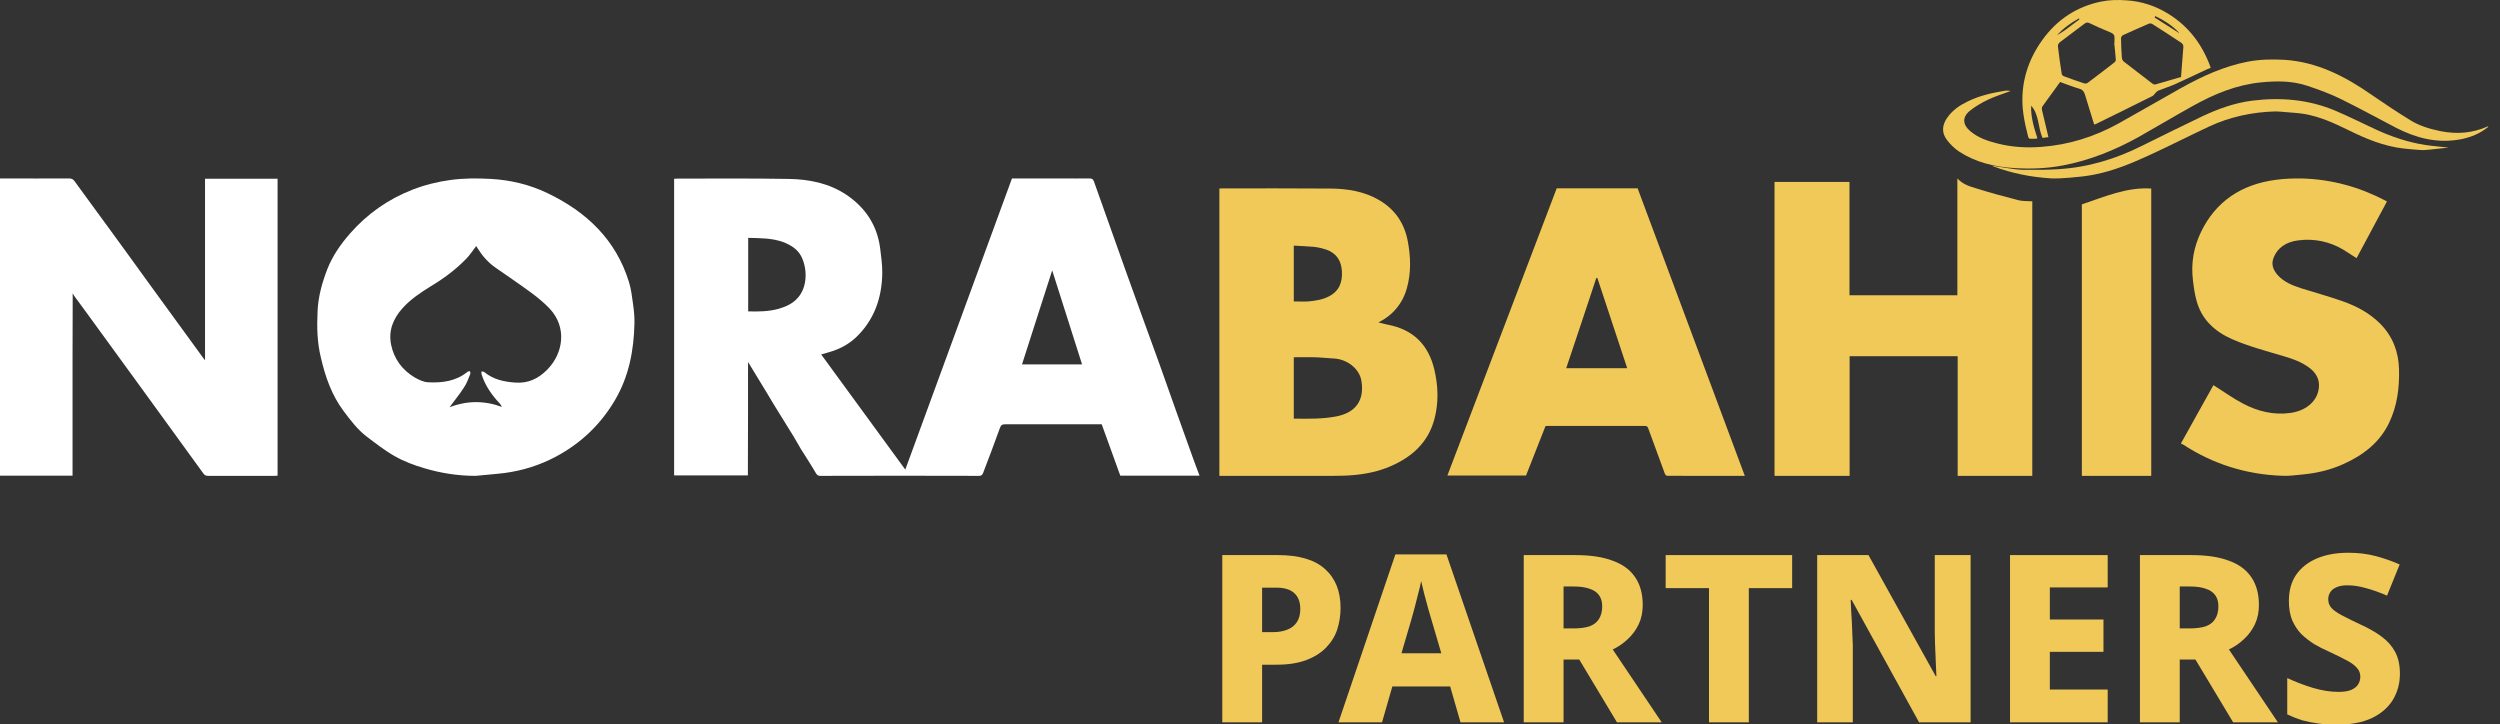 <svg width="214" height="62" viewBox="0 0 214 62" fill="none" xmlns="http://www.w3.org/2000/svg">
<rect x="0" y="0" width="214" height="62" fill="#333333" stroke="none"/>
<g clip-path="url(#clip0_4_21)">
<path d="M64.032 31.068C64.032 34.139 64.032 37.21 64.019 40.281C64.019 40.418 64.019 40.541 64.019 40.692C61.905 40.692 59.818 40.692 57.705 40.692C57.705 32.22 57.705 23.775 57.705 15.302C57.809 15.302 57.901 15.289 57.992 15.289C61.162 15.289 64.332 15.261 67.501 15.316C69.249 15.344 70.958 15.672 72.471 16.687C74.062 17.77 75.08 19.251 75.341 21.252C75.432 21.951 75.523 22.664 75.523 23.363C75.497 25.516 74.819 27.394 73.293 28.861C72.628 29.491 71.832 29.903 70.958 30.149C70.736 30.218 70.528 30.273 70.293 30.341C72.693 33.618 75.08 36.881 77.493 40.198C80.545 31.863 83.585 23.569 86.624 15.275C88.111 15.275 89.572 15.275 91.033 15.275C91.776 15.275 92.533 15.289 93.276 15.275C93.485 15.275 93.563 15.343 93.642 15.535C94.555 18.126 95.481 20.718 96.407 23.309C97.359 25.968 98.325 28.614 99.29 31.274C99.759 32.59 100.229 33.919 100.699 35.249C101.168 36.552 101.625 37.84 102.094 39.143C102.277 39.664 102.486 40.185 102.681 40.719C100.386 40.719 98.129 40.719 95.898 40.719C95.364 39.239 94.842 37.799 94.307 36.319C94.216 36.319 94.124 36.319 94.02 36.319C91.359 36.319 88.698 36.319 86.037 36.319C85.802 36.319 85.685 36.373 85.594 36.634C85.137 37.923 84.641 39.198 84.159 40.473C84.093 40.637 84.015 40.733 83.82 40.733C79.28 40.719 74.741 40.719 70.201 40.733C70.019 40.733 69.927 40.651 69.823 40.473C69.419 39.773 68.975 39.102 68.545 38.416C68.336 38.074 68.141 37.703 67.932 37.361C67.358 36.428 66.784 35.51 66.21 34.578C66.014 34.262 65.832 33.933 65.636 33.618C65.127 32.768 64.606 31.918 64.084 31.068C64.058 31.041 64.045 31.013 64.019 30.986C64.045 31 64.032 31.027 64.032 31.068ZM64.045 20.361C64.045 22.486 64.045 24.57 64.045 26.654C64.932 26.681 65.806 26.667 66.653 26.434C67.266 26.256 67.853 25.996 68.297 25.488C69.119 24.57 69.132 23.007 68.584 21.938C68.245 21.293 67.658 20.964 67.032 20.718C66.079 20.375 65.075 20.389 64.045 20.361ZM90.068 23.144C89.194 25.886 88.333 28.518 87.485 31.191C89.22 31.191 90.903 31.191 92.624 31.191C91.776 28.518 90.928 25.872 90.068 23.144Z" fill="white"/>
<path d="M40.707 40.733C39.2 40.733 37.733 40.502 36.319 40.078C35.446 39.822 34.587 39.501 33.794 39.051C32.948 38.576 32.168 37.96 31.388 37.37C30.595 36.766 30.014 35.983 29.432 35.213C28.388 33.827 27.846 32.248 27.462 30.592C27.145 29.282 27.119 27.96 27.185 26.625C27.238 25.393 27.568 24.212 28.017 23.043C28.467 21.901 29.154 20.912 29.961 19.988C31.428 18.319 33.199 17.061 35.301 16.24C36.358 15.829 37.442 15.559 38.566 15.405C39.716 15.251 40.866 15.251 42.002 15.315C43.681 15.405 45.307 15.79 46.84 16.522C50.237 18.14 52.722 20.54 53.833 24.122C54.031 24.738 54.097 25.393 54.19 26.035C54.269 26.587 54.322 27.139 54.309 27.691C54.256 29.976 53.846 32.196 52.656 34.225C51.44 36.304 49.748 37.935 47.581 39.09C46.206 39.822 44.739 40.284 43.192 40.489C42.373 40.592 41.54 40.643 40.707 40.733ZM40.76 21.067C40.469 21.439 40.231 21.824 39.927 22.132C39.028 23.069 37.984 23.839 36.874 24.507C36.001 25.046 35.155 25.611 34.468 26.368C33.648 27.28 33.239 28.307 33.477 29.5C33.728 30.72 34.428 31.683 35.526 32.325C35.869 32.517 36.266 32.71 36.649 32.723C37.852 32.787 39.028 32.633 40.007 31.837C40.059 31.785 40.152 31.785 40.231 31.773C40.245 31.85 40.284 31.94 40.258 32.004C40.099 32.389 39.967 32.8 39.729 33.146C39.359 33.724 38.923 34.263 38.486 34.854C39.967 34.289 41.447 34.276 42.954 34.828C42.915 34.725 42.862 34.623 42.782 34.545C42.095 33.814 41.527 33.005 41.223 32.042C41.196 31.965 41.223 31.863 41.223 31.785C41.302 31.811 41.408 31.811 41.474 31.863C42.227 32.479 43.139 32.684 44.091 32.748C45.215 32.838 46.1 32.402 46.854 31.631C48.228 30.232 48.546 28.024 47.065 26.432C46.576 25.919 46.021 25.457 45.439 25.033C44.435 24.289 43.404 23.608 42.386 22.889C41.765 22.453 41.276 21.888 40.879 21.246C40.852 21.195 40.813 21.131 40.76 21.067Z" fill="white"/>
<path d="M6.223 25.37C6.223 27.099 6.21 28.827 6.21 30.555C6.21 33.82 6.21 37.084 6.21 40.335C6.21 40.459 6.21 40.582 6.21 40.719C4.131 40.719 2.078 40.719 0 40.719C0 32.242 0 23.779 0 15.275C0.09 15.275 0.18 15.275 0.269 15.275C2.155 15.275 4.029 15.289 5.915 15.275C6.133 15.275 6.274 15.344 6.402 15.536C7.429 16.962 8.481 18.375 9.507 19.788C10.623 21.31 11.726 22.846 12.83 24.369C14.344 26.454 15.858 28.525 17.372 30.61C17.41 30.665 17.462 30.72 17.551 30.843C17.551 25.604 17.551 20.46 17.551 15.302C19.643 15.302 21.695 15.302 23.761 15.302C23.761 23.765 23.761 32.229 23.761 40.719C23.684 40.719 23.594 40.733 23.504 40.733C21.605 40.733 19.707 40.733 17.808 40.733C17.628 40.733 17.513 40.678 17.397 40.514C15.742 38.223 14.074 35.946 12.419 33.655C11.406 32.256 10.379 30.857 9.366 29.458C8.635 28.443 7.89 27.442 7.159 26.427C6.89 26.056 6.62 25.7 6.351 25.329C6.325 25.274 6.299 25.233 6.223 25.11C6.223 25.288 6.21 25.329 6.223 25.37Z" fill="white"/>
<path d="M117.991 27.594C118.294 27.673 118.544 27.74 118.795 27.793C120.958 28.204 122.277 29.505 122.778 31.628C123.108 33.022 123.161 34.455 122.792 35.849C122.264 37.866 120.879 39.114 119.033 39.91C118.017 40.348 116.949 40.574 115.854 40.667C115.287 40.72 114.706 40.733 114.139 40.733C111.013 40.733 107.887 40.733 104.748 40.733C104.629 40.733 104.51 40.733 104.378 40.733C104.378 32.531 104.378 24.355 104.378 16.14C104.458 16.14 104.537 16.127 104.616 16.127C107.702 16.127 110.789 16.114 113.875 16.14C115.353 16.153 116.803 16.379 118.109 17.162C119.441 17.958 120.22 19.126 120.51 20.666C120.76 22.006 120.8 23.347 120.431 24.661C120.075 25.975 119.204 27.01 117.991 27.594ZM110.749 35.836C112.002 35.849 113.216 35.876 114.429 35.637C116.065 35.305 116.803 34.256 116.54 32.611C116.368 31.562 115.326 30.739 114.152 30.686C113.598 30.66 113.057 30.593 112.504 30.58C111.923 30.567 111.343 30.58 110.749 30.58C110.749 32.358 110.749 34.084 110.749 35.836ZM110.749 25.802C111.171 25.802 111.58 25.829 111.989 25.802C112.596 25.749 113.203 25.656 113.77 25.364C114.653 24.9 114.93 24.13 114.864 23.188C114.812 22.285 114.363 21.648 113.506 21.356C113.176 21.25 112.82 21.17 112.477 21.13C111.91 21.077 111.343 21.064 110.749 21.024C110.749 22.643 110.749 24.196 110.749 25.802Z" fill="#F0C959"/>
<path d="M151.9 15.574C154.043 15.574 156.159 15.574 158.315 15.574C158.315 18.807 158.315 22.027 158.315 25.273C161.402 25.273 164.463 25.273 167.55 25.273C167.55 21.959 167.55 18.644 167.55 15.275C168.002 15.764 168.561 15.941 169.094 16.104C170.305 16.484 171.542 16.824 172.766 17.136C173.139 17.231 173.552 17.204 173.964 17.231C173.964 25.07 173.964 32.895 173.964 40.733C171.848 40.733 169.732 40.733 167.577 40.733C167.577 37.323 167.577 33.927 167.577 30.49C164.476 30.49 161.415 30.49 158.328 30.49C158.328 33.886 158.328 37.296 158.328 40.733C156.172 40.733 154.043 40.733 151.9 40.733C151.9 32.351 151.9 23.969 151.9 15.574Z" fill="#F0C959"/>
<path d="M149.355 40.732C147.57 40.732 145.851 40.732 144.132 40.732C143.699 40.732 143.266 40.718 142.819 40.732C142.623 40.745 142.544 40.665 142.491 40.493C142.032 39.232 141.56 37.971 141.1 36.697C141.048 36.537 140.982 36.458 140.785 36.458C138.017 36.471 135.234 36.458 132.466 36.458C132.413 36.458 132.361 36.471 132.295 36.471C131.744 37.878 131.18 39.298 130.628 40.705C128.398 40.705 126.18 40.705 123.896 40.705C127.02 32.489 130.143 24.313 133.253 16.123C135.549 16.123 137.846 16.123 140.182 16.123C143.239 24.3 146.284 32.489 149.355 40.732ZM134.067 31.52C135.812 31.52 137.518 31.52 139.289 31.52C138.436 28.919 137.583 26.357 136.73 23.782C136.704 23.795 136.678 23.795 136.639 23.809C135.799 26.37 134.933 28.932 134.067 31.52Z" fill="#F0C959"/>
<path d="M186.693 37.951C187.633 36.269 188.558 34.587 189.47 32.971C190.328 33.505 191.131 34.092 192.002 34.548C193.269 35.213 194.63 35.552 196.087 35.344C197.325 35.161 198.237 34.444 198.455 33.44C198.619 32.71 198.401 32.084 197.815 31.589C197.108 31.002 196.25 30.715 195.365 30.454C193.908 30.024 192.438 29.633 191.036 29.02C189.525 28.342 188.449 27.312 188.027 25.748C187.864 25.174 187.782 24.561 187.714 23.961C187.537 22.54 187.782 21.145 188.409 19.854C189.661 17.26 191.839 15.787 194.793 15.395C195.542 15.291 196.318 15.265 197.08 15.278C199.612 15.356 201.968 16.008 204.187 17.169C204.227 17.195 204.255 17.208 204.323 17.247C203.451 18.863 202.594 20.48 201.723 22.097C201.328 21.849 200.96 21.602 200.579 21.367C199.408 20.676 198.101 20.402 196.754 20.572C195.76 20.689 194.943 21.158 194.589 22.149C194.412 22.671 194.603 23.114 194.943 23.518C195.474 24.131 196.223 24.431 196.985 24.678C198.156 25.044 199.34 25.369 200.497 25.774C201.723 26.204 202.852 26.804 203.765 27.729C204.84 28.825 205.316 30.142 205.357 31.602C205.398 33.179 205.208 34.731 204.513 36.178C203.71 37.873 202.308 38.955 200.593 39.724C199.504 40.22 198.346 40.494 197.148 40.611C196.563 40.663 195.978 40.755 195.392 40.728C192.275 40.624 189.416 39.724 186.843 38.03C186.775 38.043 186.748 38.004 186.693 37.951Z" fill="#F0C959"/>
<path d="M178.207 17.493C180.15 16.842 182.044 16.005 184.147 16.138C184.147 24.336 184.147 32.521 184.147 40.733C182.167 40.733 180.2 40.733 178.207 40.733C178.207 32.986 178.207 25.24 178.207 17.493Z" fill="#F0C959"/>
<path d="M213 10.856C212.221 11.49 211.336 11.821 210.384 11.965C208.535 12.253 206.805 11.807 205.14 10.957C203.529 10.121 201.944 9.242 200.319 8.449C199.407 8.003 198.443 7.657 197.492 7.34C196.197 6.908 194.876 6.922 193.542 7.052C191.468 7.254 189.566 8.032 187.73 9.055C186.171 9.919 184.639 10.841 183.08 11.72C181.006 12.873 178.84 13.738 176.541 14.17C175.168 14.429 173.781 14.472 172.407 14.386C170.769 14.285 169.184 13.925 167.744 13.003C167.334 12.743 166.951 12.369 166.647 11.965C166.198 11.374 166.238 10.726 166.661 10.107C167.123 9.429 167.757 9.011 168.444 8.68C169.448 8.19 170.518 7.945 171.614 7.772C171.68 7.758 171.746 7.758 171.812 7.758C171.905 7.758 171.997 7.772 172.116 7.787C171.429 8.046 170.769 8.248 170.135 8.55C169.606 8.81 169.078 9.112 168.616 9.487C167.955 10.02 167.995 10.668 168.642 11.216C169.329 11.807 170.148 12.066 170.98 12.282C172.222 12.599 173.49 12.671 174.758 12.57C177.07 12.397 179.263 11.72 181.323 10.582C183.133 9.573 184.916 8.536 186.713 7.527C188.523 6.519 190.385 5.669 192.406 5.28C193.45 5.078 194.506 5.063 195.55 5.121C198.311 5.294 200.728 6.519 203.014 8.118C204.097 8.867 205.206 9.602 206.329 10.294C207.122 10.784 208.007 11.043 208.918 11.23C210.318 11.504 211.653 11.403 212.974 10.812C212.974 10.827 212.987 10.841 213 10.856Z" fill="#F0C959"/>
<path d="M176.346 7.018C175.828 7.725 175.322 8.418 174.828 9.112C174.777 9.179 174.777 9.312 174.79 9.405C174.967 10.179 175.157 10.953 175.347 11.74C175.157 11.766 174.993 11.793 174.841 11.806C174.436 10.899 174.562 9.819 173.866 9.045C173.829 10.019 174.107 10.926 174.398 11.82C174.347 11.846 174.335 11.873 174.309 11.873C173.538 11.86 173.702 12.033 173.5 11.246C173.335 10.606 173.209 9.939 173.145 9.272C172.968 7.098 173.588 5.137 174.828 3.417C176.093 1.656 177.789 0.562 179.851 0.135C180.572 -0.011 181.293 -0.025 182.027 0.029C183.33 0.109 184.52 0.509 185.62 1.189C187.341 2.256 188.531 3.803 189.239 5.804C189.1 5.857 188.973 5.911 188.847 5.964C187.961 6.378 187.075 6.804 186.19 7.205C185.709 7.418 185.216 7.565 184.735 7.765C184.621 7.818 184.532 7.938 184.444 8.032C184.381 8.085 184.343 8.178 184.279 8.205C182.647 9.019 181.015 9.832 179.37 10.633C179.345 10.646 179.307 10.646 179.256 10.646C179.003 9.806 178.738 8.979 178.485 8.138C178.396 7.845 178.282 7.671 177.978 7.591C177.434 7.431 176.903 7.218 176.346 7.018ZM176.081 3.016C176.321 2.87 176.561 2.723 176.789 2.563C177.194 2.269 177.599 1.963 178.004 1.656C177.991 1.629 177.966 1.603 177.953 1.576C177.27 1.963 176.625 2.403 176.081 3.016C176.068 3.03 176.068 3.07 176.055 3.07C176.068 3.07 175.992 3.056 176.005 3.056C176.017 3.043 176.093 3.03 176.081 3.016ZM186.443 2.776C186.468 2.803 186.493 2.83 186.531 2.856C186.519 2.816 186.506 2.79 186.481 2.75C185.899 2.149 185.216 1.723 184.494 1.376C184.469 1.416 184.444 1.456 184.431 1.496C185.102 1.923 185.772 2.35 186.443 2.776ZM186.696 6.591C186.772 5.697 186.835 4.844 186.898 3.99C186.898 3.897 186.835 3.737 186.747 3.683C185.924 3.136 185.089 2.59 184.241 2.056C184.165 2.003 184.026 1.989 183.938 2.029C183.191 2.35 182.445 2.683 181.711 3.016C181.635 3.056 181.559 3.19 181.559 3.27C181.572 3.843 181.584 4.404 181.635 4.977C181.648 5.084 181.724 5.217 181.812 5.284C182.622 5.911 183.432 6.524 184.241 7.151C184.305 7.205 184.419 7.245 184.494 7.231C185.228 7.018 185.975 6.804 186.696 6.591ZM180.977 3.683C180.99 3.683 180.99 3.683 181.002 3.683C181.002 3.563 180.99 3.443 181.002 3.323C181.028 3.03 180.926 2.883 180.661 2.776C180.053 2.536 179.446 2.256 178.851 1.976C178.687 1.896 178.586 1.923 178.434 2.029C177.725 2.563 177.017 3.083 176.308 3.63C176.22 3.697 176.144 3.857 176.157 3.963C176.245 4.75 176.359 5.551 176.486 6.338C176.498 6.404 176.587 6.498 176.663 6.524C177.245 6.738 177.827 6.951 178.409 7.138C178.497 7.165 178.636 7.151 178.712 7.085C179.484 6.511 180.243 5.924 181.002 5.337C181.066 5.284 181.116 5.177 181.116 5.111C181.078 4.63 181.028 4.163 180.977 3.683Z" fill="#F0C959"/>
<path d="M170.57 14.189C170.932 14.247 171.28 14.316 171.642 14.363C172.146 14.432 172.663 14.525 173.18 14.537C174.188 14.548 175.209 14.548 176.216 14.479C178.762 14.328 181.127 13.597 183.349 12.484C185.068 11.637 186.786 10.778 188.518 9.955C189.849 9.329 191.244 8.818 192.756 8.621C195.237 8.308 197.653 8.517 199.94 9.491C201.103 9.99 202.214 10.546 203.364 11.08C204.721 11.707 206.13 12.182 207.629 12.414C208.262 12.507 208.908 12.553 209.606 12.634C209.063 12.692 208.559 12.75 208.068 12.797C207.797 12.82 207.512 12.866 207.241 12.843C206.75 12.82 206.259 12.762 205.768 12.716C204.036 12.518 202.499 11.869 201 11.127C199.785 10.535 198.558 9.967 197.188 9.746C196.671 9.665 196.154 9.642 195.637 9.595C195.353 9.572 195.056 9.537 194.772 9.537C192.782 9.595 190.882 10.001 189.112 10.825C187.406 11.625 185.727 12.484 184.008 13.272C182.496 13.968 180.946 14.618 179.279 14.943C178.594 15.082 177.883 15.152 177.173 15.21C176.643 15.256 176.087 15.291 175.557 15.268C173.865 15.163 172.211 14.838 170.647 14.247C170.583 14.235 170.583 14.224 170.57 14.189Z" fill="#F0C959"/>
<path d="M205.432 57.681C205.432 58.496 205.231 59.238 204.83 59.907C204.429 60.562 203.828 61.083 203.026 61.47C202.224 61.845 201.215 62.032 199.998 62.032C199.437 62.032 198.916 61.998 198.435 61.931C197.953 61.865 197.492 61.771 197.051 61.651C196.624 61.517 196.203 61.35 195.788 61.15V58.042C196.51 58.376 197.245 58.657 197.994 58.884C198.755 59.111 199.484 59.225 200.179 59.225C200.62 59.225 200.974 59.172 201.241 59.065C201.522 58.944 201.723 58.791 201.843 58.603C201.977 58.403 202.043 58.176 202.043 57.922C202.043 57.614 201.937 57.354 201.723 57.14C201.522 56.913 201.221 56.699 200.82 56.498C200.419 56.284 199.932 56.044 199.357 55.776C198.929 55.589 198.508 55.376 198.094 55.135C197.693 54.881 197.325 54.594 196.991 54.273C196.67 53.939 196.41 53.544 196.209 53.09C196.022 52.622 195.929 52.074 195.929 51.446C195.929 50.55 196.136 49.802 196.55 49.2C196.978 48.586 197.573 48.118 198.334 47.797C199.096 47.476 199.992 47.316 201.021 47.316C201.863 47.316 202.638 47.41 203.347 47.597C204.055 47.784 204.743 48.024 205.412 48.318L204.329 50.985C203.687 50.704 203.086 50.49 202.525 50.343C201.977 50.183 201.442 50.103 200.921 50.103C200.56 50.103 200.259 50.156 200.019 50.263C199.778 50.357 199.597 50.497 199.477 50.684C199.357 50.858 199.297 51.065 199.297 51.306C199.297 51.586 199.39 51.834 199.577 52.047C199.765 52.248 200.059 52.455 200.46 52.669C200.861 52.883 201.389 53.144 202.043 53.451C202.752 53.772 203.36 54.119 203.868 54.493C204.376 54.868 204.763 55.309 205.031 55.817C205.298 56.311 205.432 56.933 205.432 57.681Z" fill="#F0C959"/>
<path d="M187.589 47.516C188.885 47.516 189.955 47.677 190.797 47.998C191.652 48.305 192.294 48.779 192.721 49.421C193.149 50.049 193.363 50.838 193.363 51.787C193.363 52.402 193.249 52.95 193.022 53.431C192.795 53.912 192.487 54.333 192.1 54.694C191.726 55.055 191.291 55.355 190.797 55.596L194.987 61.831H191.158L187.93 56.458H186.586V61.831H183.178V47.516H187.589ZM187.449 50.203H186.586V53.792H187.449C187.997 53.792 188.451 53.731 188.812 53.611C189.173 53.478 189.44 53.27 189.614 52.99C189.801 52.696 189.895 52.335 189.895 51.907C189.895 51.52 189.808 51.205 189.634 50.965C189.46 50.711 189.193 50.524 188.832 50.403C188.471 50.27 188.01 50.203 187.449 50.203Z" fill="#F0C959"/>
<path d="M180.418 61.831H172.057V47.516H180.418V50.283H175.466V53.03H180.057V55.797H175.466V59.024H180.418V61.831Z" fill="#F0C959"/>
<path d="M168.684 61.831H164.273L158.499 51.346H158.419C158.433 51.626 158.446 51.934 158.459 52.268C158.486 52.589 158.506 52.923 158.519 53.27C158.533 53.605 158.546 53.939 158.56 54.273C158.573 54.594 158.586 54.908 158.6 55.215V61.831H155.552V47.516H159.943L165.697 57.882H165.757C165.744 57.601 165.73 57.307 165.717 56.999C165.704 56.679 165.69 56.358 165.677 56.037C165.663 55.703 165.65 55.382 165.637 55.075C165.637 54.754 165.63 54.447 165.617 54.153V47.516H168.684V61.831Z" fill="#F0C959"/>
<path d="M149.699 61.831H146.29V50.343H142.581V47.516H153.408V50.343H149.699V61.831Z" fill="#F0C959"/>
<path d="M134.843 47.516C136.14 47.516 137.209 47.677 138.051 47.998C138.906 48.305 139.548 48.779 139.976 49.421C140.403 50.049 140.617 50.838 140.617 51.787C140.617 52.402 140.504 52.95 140.276 53.431C140.049 53.912 139.742 54.333 139.354 54.694C138.98 55.055 138.546 55.355 138.051 55.596L142.241 61.831H138.412L135.184 56.458H133.841V61.831H130.432V47.516H134.843ZM134.703 50.203H133.841V53.792H134.703C135.251 53.792 135.705 53.731 136.066 53.611C136.427 53.478 136.694 53.27 136.868 52.99C137.055 52.696 137.149 52.335 137.149 51.907C137.149 51.52 137.062 51.205 136.888 50.965C136.714 50.711 136.447 50.524 136.086 50.403C135.725 50.27 135.264 50.203 134.703 50.203Z" fill="#F0C959"/>
<path d="M125.019 61.831L124.136 58.764H119.184L118.302 61.831H114.573L119.445 47.456H123.816L128.748 61.831H125.019ZM122.532 53.05C122.466 52.809 122.372 52.489 122.252 52.088C122.145 51.673 122.031 51.252 121.911 50.825C121.804 50.397 121.717 50.036 121.65 49.742C121.597 50.036 121.51 50.404 121.39 50.845C121.283 51.272 121.176 51.693 121.069 52.108C120.962 52.509 120.875 52.823 120.808 53.05L119.966 55.917H123.375L122.532 53.05Z" fill="#F0C959"/>
<path d="M109.379 47.516C111.21 47.516 112.56 47.917 113.429 48.719C114.311 49.508 114.752 50.611 114.752 52.027C114.752 52.669 114.658 53.284 114.471 53.872C114.284 54.447 113.97 54.961 113.529 55.416C113.101 55.87 112.533 56.231 111.825 56.498C111.13 56.766 110.268 56.899 109.239 56.899H108.036V61.831H104.627V47.516H109.379ZM109.259 50.303H108.036V54.112H108.938C109.406 54.112 109.813 54.046 110.161 53.912C110.522 53.778 110.802 53.565 111.003 53.27C111.203 52.976 111.304 52.595 111.304 52.128C111.304 51.539 111.137 51.092 110.802 50.784C110.468 50.464 109.954 50.303 109.259 50.303Z" fill="#F0C959"/>
</g>
<defs>
<clipPath id="clip0_4_21">
<rect width="214" height="62" fill="white"/>
</clipPath>
</defs>
</svg>
